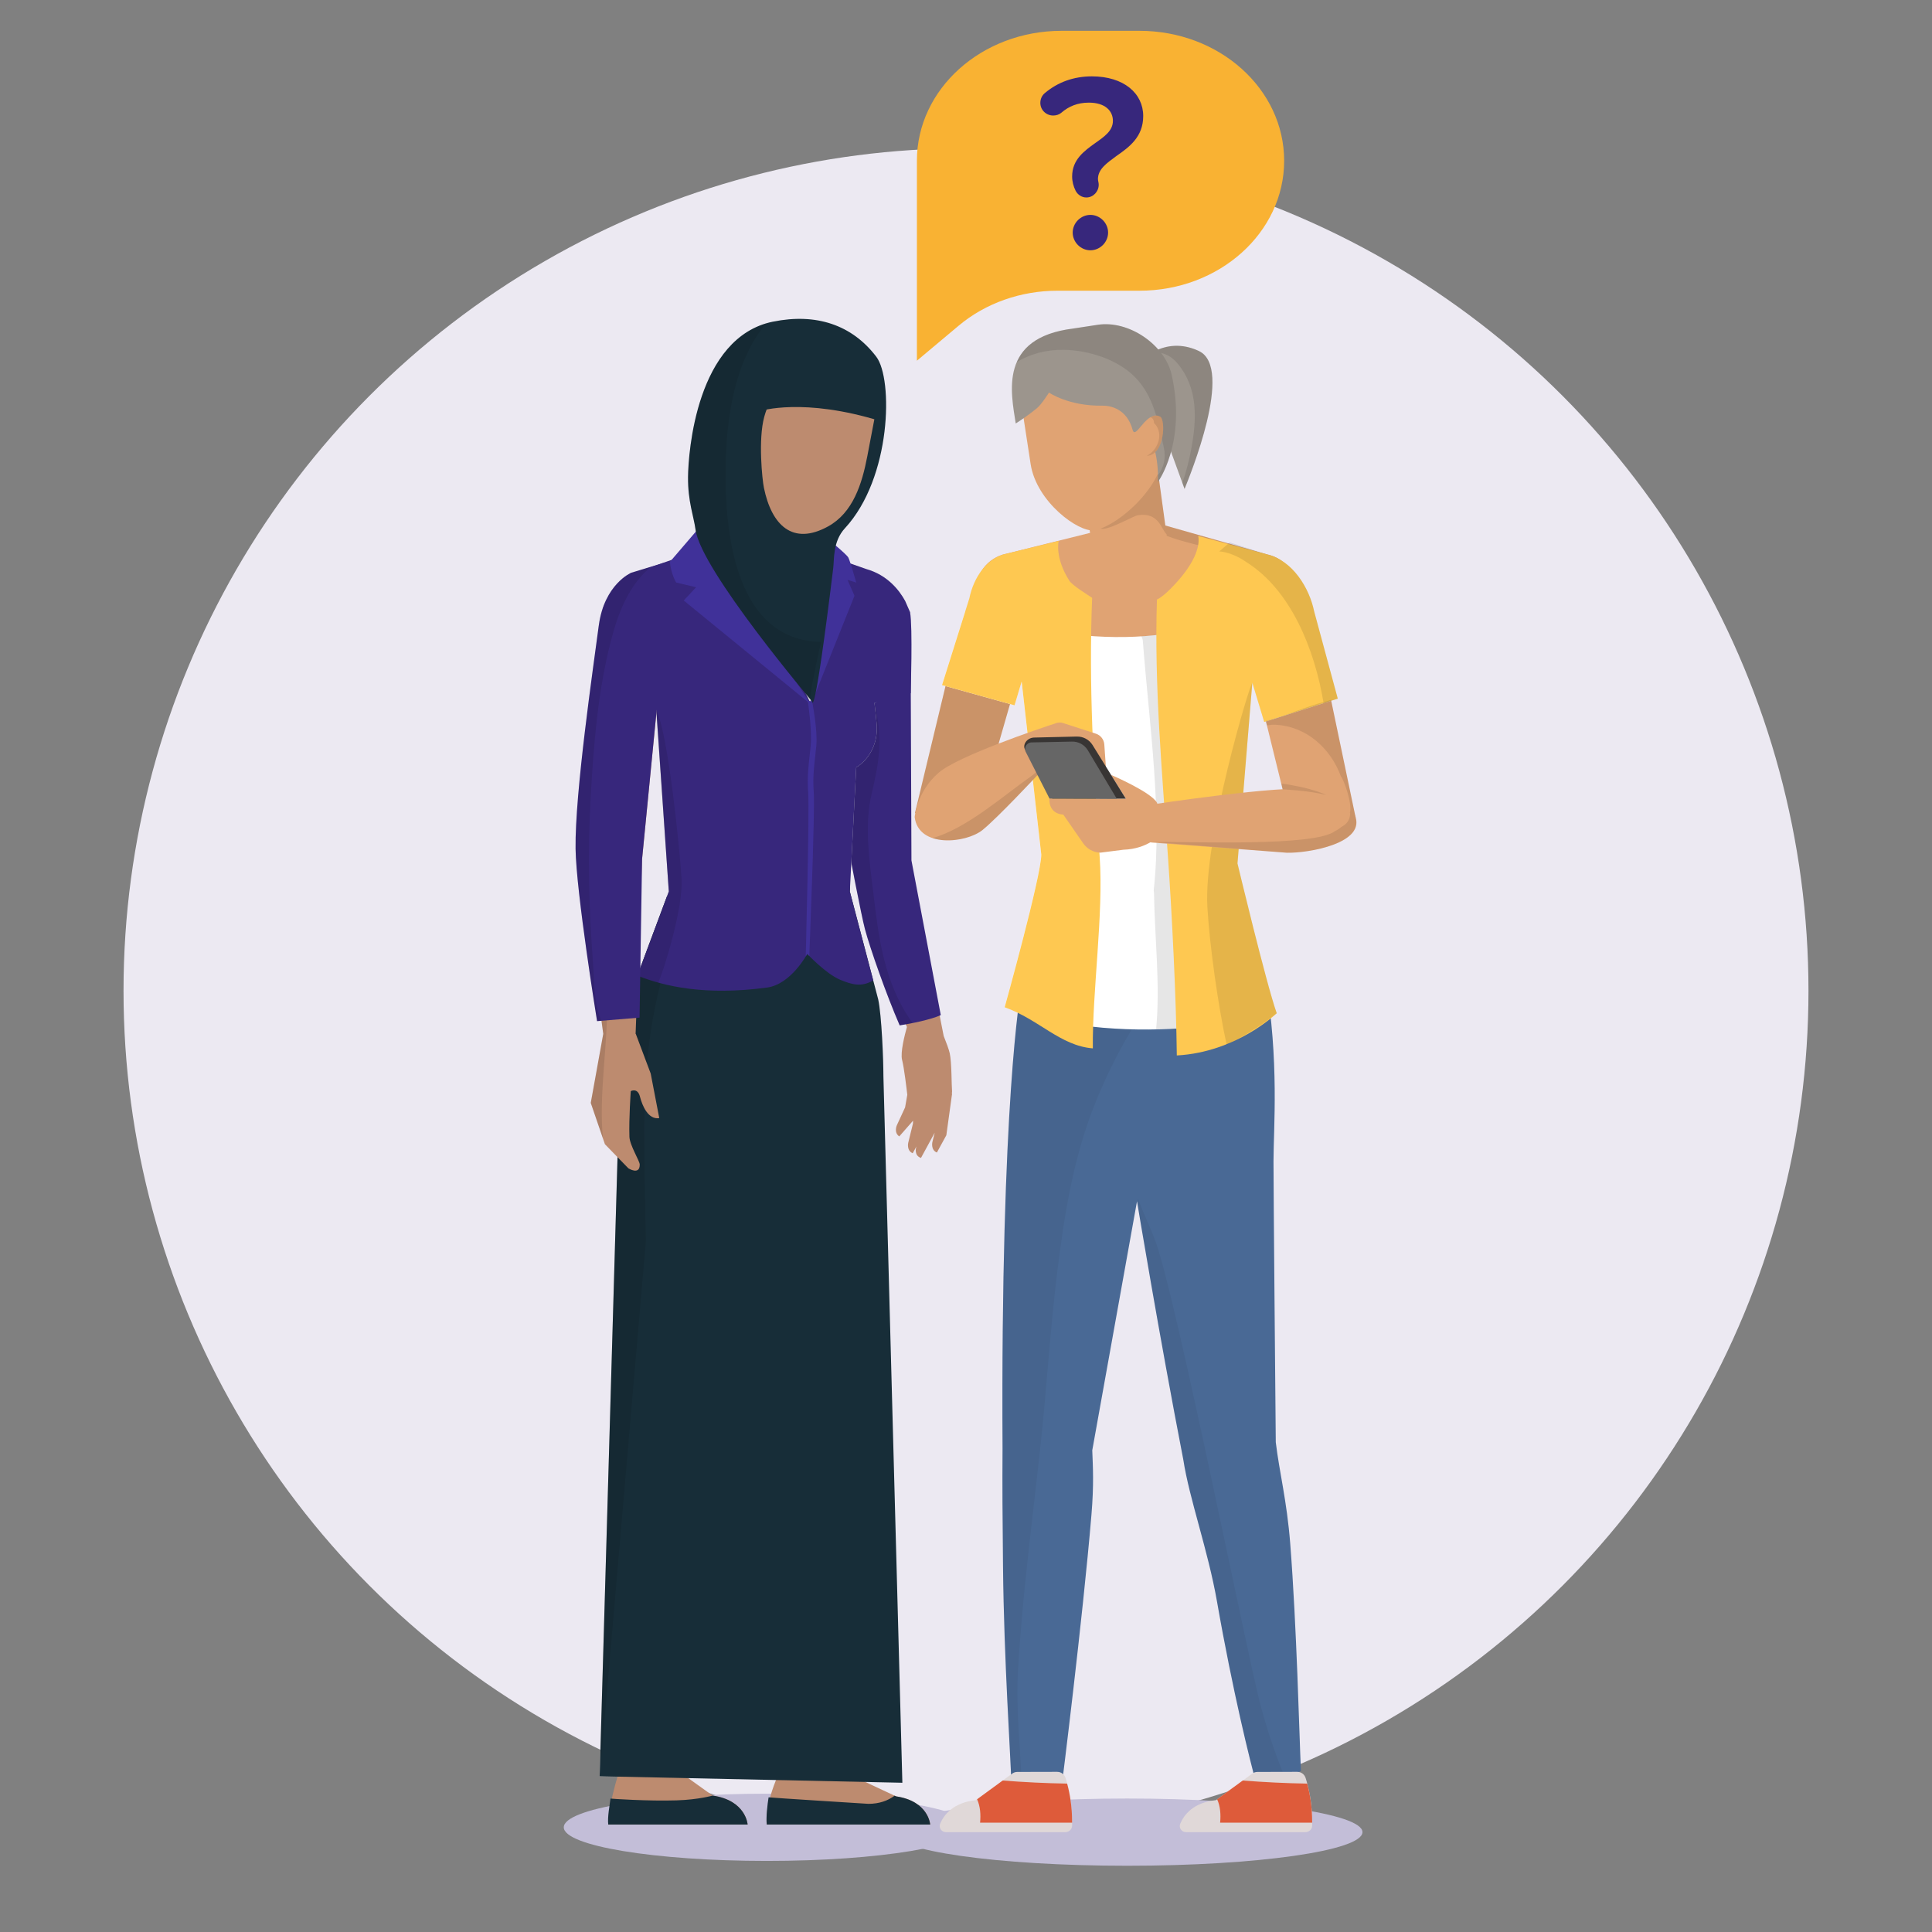 <?xml version="1.0" encoding="UTF-8"?><svg id="Layer_1" xmlns="http://www.w3.org/2000/svg" viewBox="0 0 800 800"><rect x="0" y="0" width="800" height="800" fill="#808080" stroke="none"/><defs><style>.cls-1{opacity:.05;}.cls-2{opacity:.1;}.cls-3{fill:#f9b233;}.cls-4{fill:#fff;}.cls-5{fill:#ece9f2;}.cls-6{fill:#fec851;}.cls-7{fill:#9c958d;}.cls-8{fill:#666;}.cls-9{fill:#bd8b6f;}.cls-10{fill:#c3bed8;}.cls-11{fill:#e0a373;}.cls-12{fill:#de5b3a;}.cls-13{fill:#dadada;}.cls-14{fill:#e0d8d8;}.cls-15{fill:#172d38;}.cls-16{fill:#403199;}.cls-17{fill:#37277c;}.cls-18{fill:#383534;}.cls-19{fill:#496995;}</style></defs><circle class="cls-5" cx="400" cy="410.25" r="348.85"/><ellipse class="cls-10" cx="466.75" cy="758.65" rx="97.42" ry="13.92"/><ellipse class="cls-10" cx="317.54" cy="756.65" rx="84.09" ry="13.92"/><g><path class="cls-19" d="m528.27,597.18c-.16-17.94-.94-104.09-.94-116.27,0-13.61,2.44-41.79-3.41-75.81-1.49-8.65-101.23,5.28-101.23,5.28,0,0-8.4,45.24-7.56,189.41,0,.02,0,.05,0,.07-.11,16.61-.02,26.97.2,48.98.37,38.48,3.22,79.49,3.43,89.19,6.87,2.18,12.07,3.25,19.05,2.25.57-.08,1.13-.08,1.69-.13.03-.19.11-.32.13-.52,0,0,8.65-68.76,12.32-112.43,1.06-12.66.59-19.81.33-26.75h.02s18.51-103.02,18.51-103.02c0,0,9.15,55.38,19.18,107.03,2.48,16.19,10.2,37.35,13.95,58.73,6.49,37.17,13.93,67.11,16.08,74.56,5.89-.81,12.82-1.38,18.14-4.19.18-.09.35-.16.53-.25-.72-15.68-1.74-59.59-4.43-94.08-1.41-17.96-4.48-29.41-5.99-42.05Z"/><path class="cls-1" d="m478.17,513.23c-.59-1.5-1.2-3-1.81-4.5-.07-.16-.14-.32-.21-.49-1.7-3.97-3.53-7.94-4.95-12.04.03,1.3.06,2.6.06,3.9,1.94,11.61,10,59.39,18.74,104.37,2.48,16.19,10.2,37.35,13.95,58.73,6.49,37.17,13.93,67.11,16.08,74.56,3.79-.52,8.02-.95,11.97-1.94-4.25-10.1-7.64-20.59-10.4-31.16-5.48-21-35.26-170.73-43.42-191.41Z"/><path class="cls-1" d="m415.14,599.8s0,.05,0,.07c-.11,16.61-.02,26.97.2,48.98.37,38.48,3.22,79.49,3.43,89.19,1.44.46,2.9.86,4.37,1.2-.7-15.96-2.54-31.97-1.59-48,1.77-30.17,5.73-60.15,9.04-90.18,2.71-24.55,4.13-49.24,7.12-73.77,2.97-24.29,6.78-48.37,16.05-71.16,7.81-19.21,17.97-36.7,30.62-52.66-28.4,2.26-61.68,6.91-61.68,6.91,0,0-8.4,45.24-7.56,189.41Z"/><g><g><g><path class="cls-9" d="m265.28,451.84c0,17.93,1.52,95.3,1.52,100.26,0,11.41-3.09,40.5-4.67,56.24-.93,9.24-4.79,122.27-4.79,122.27l20.49,4.89,25.53-167.64,10.33-110.32,4.32-41.57h-46.08c-2.15,6.66-6.65,22.21-6.65,35.86Z"/><path class="cls-2" d="m265.28,451.84c0,17.93,1.52,95.3,1.52,100.26,0,11.41-3.09,40.5-4.67,56.24-.93,9.24-4.79,122.27-4.79,122.27,0,0,5.36-59.33,8.36-81.15,3.64-26.51,4.18-59.02,7.25-85.58,1.07-9.29.06-27.55,2.32-36.55,2.71-10.84,30.38-8.54,32.58-7.38l5.84-62.41,4.32-41.57h-46.08c-2.15,6.66-6.65,22.21-6.65,35.87Z"/><path class="cls-9" d="m295.08,743.51l-16.88-12.08-20.87-.81s-5.08,14.14-5.48,24.89h57.72s-.63-10-14.49-11.99Z"/><path class="cls-15" d="m295.08,743.51s-5.79,1.69-14.88,1.98c-11.69.37-26.85-.64-27.4-.74-.36,2.77-1.3,7.65-.94,10.75h57.72s-.63-10-14.49-11.99Z"/></g><g><path class="cls-9" d="m358.64,415.57l-42.95.41,7.86,144.28s-1.1,27.07-3.07,44.83c-3.93,35.48,3.46,129.6,3.46,129.6l19.95.82,14.38-160.58s3.19-97,2.45-113.3c-.68-14.92-1.5-41.67-2.08-46.05Z"/><path class="cls-2" d="m358.64,415.57l-42.95.41,7.86,144.28s-1.1,27.07-3.07,44.83c-2.03,18.33-1.04,52.3.39,80.87.15-1.94.28-3.87.36-5.74,1.06-24.29,11.08-105.6,9.15-128.61-1.41-16.74,4.27-32.37,25.53-31.53,1.41.06,2.71.28,3.96.58.66-25.18,1.2-51.26.85-59.03-.68-14.92-1.5-41.67-2.08-46.05Z"/><path class="cls-9" d="m371.06,743.85l-27.42-12.85-19.49-.37s-7.68,15.01-6.65,24.87h67.67s-.61-9.66-14.11-11.65Z"/><path class="cls-15" d="m371.06,743.85l-.61-.3c-2.79,2.09-6.41,3.38-10.86,3.38,0,0-40.22-2.51-41.33-2.7-.46,2.77-1.11,8.15-.76,11.26h67.67s-.61-9.66-14.11-11.65Z"/></g><path class="cls-9" d="m394.22,451.77c-.22-2.2-.12-11.76-.94-15.57-.35-1.62-1.41-4.46-2.52-7.23l-14.29-72.48v-100.32s-31.11-1.79-31.11-1.79l8.16,101.19s3.05,19.98,4.64,25.95c2.54,9.55,11.79,31.08,17.38,43.73-.89,3.16-2.79,10.52-2.01,13.61.87,3.4,1.88,12.03,2.16,14.48l-.91,5.21-3.43,7.43s-1.33,3.01,1.02,4.58l5.71-6.51-.05,1.22-1.96,7.97s-.74,3.22,1.87,4.29l1.56-2.85-.16.53s-.96,3.26,2.02,4.26l5.67-10.43-.96,3.91s-.74,3.22,1.87,4.29l3.92-7.16,2.39-17.3h-.15c.1-.34.16-.67.13-1Z"/><path class="cls-17" d="m377.09,274.69l-31.73-17.08,6.3,95.22s4.91,25.95,6.5,31.92c2.17,8.13,8.89,27.21,14.38,39.84,5.16-.83,12.67-2.33,17.02-4.25l-12.15-64.06-.32-81.57Z"/><path class="cls-13" d="m358.78,235.66l-43.93-15.38c-.04-.29-3.73-.29-3.77,0l-43.36,15.2c-11.4,2.97-16.37,12.34-18.01,16.3l-1.41,32.77c1.86.62,8.14,7.57,23.46,9.48l5.17,75.1-17.01,45.61c-2.56,8.26-3.72,28.59-3.43,37.24l-8.18,283.52,111.35-2.63,6.14-287.27c0-6.77-.73-25.21-2.17-31.82l-11.74-44.62,2.65-51.37c5.08-3.14,8.53-9.1,8.53-15.9v-1.26s-.3-3.99-.98-9.53c7.91-2.5,14.76-37.48,14.76-37.48h.05s-2.11-4.81-2.11-4.81c-2.44-4.43-7.3-10.66-16.01-13.14Z"/><path class="cls-15" d="m363.63,413.77l-11.74-44.62.12-2.29c-25.29,1.38-50.53,3.87-75.87,4.4l-16.22,43.49c-2.56,8.26-3.72,28.59-3.43,37.24l-8.18,283.52,125.34,2.69-7.85-292.6c0-6.77-.73-25.21-2.17-31.82Z"/><path class="cls-2" d="m279.4,297.64c-.37-.22-7.39-3.39-7.73-3.63l5.26,75.12-17.01,45.61c-2.56,8.26-3.72,28.59-3.43,37.24l-8.18,283.52,19.13-221.75s-1.34-48.13-.29-64.5c2.15-33.42,8.37-50.38,17.61-79.85l.2-.04s-.01-.22-.02-.51c0-.03.02-.05.02-.08h-.03c0-.09,0-.18-.02-.3l.04.3.29-52.42-4.49-8.22c-.47-4.8-.93-8.54-1.34-10.48Z"/><path class="cls-9" d="m263.27,428.12h-.08l2.68-72.39,6.03-61.57-26.11-9.61c-5.8,37.88-5.88,70.78-5.88,70.78l9.88,72.76-5.17,28.6,5.86,17.1,9.71,9.98s4.77,3.02,4.71-1.59c-.02-1.44-4.16-8.01-4.27-11.46-.25-7.6.56-18.91.56-18.91,0,0,2.83-1.56,3.81,2.31.99,3.87,3.45,9.58,7.99,8.87l-3.55-18.46-6.17-16.42Z"/><path class="cls-2" d="m239.91,355.33l9.88,72.76-5.17,28.6,5.04,14.72c-1.74-18.44,1.94-37.7,1.74-55.91-.15-13.84-1.39-27.62-2.22-41.43-.77-12.63,1.18-25.05.91-37.64-.36-17-3.25-34.89,11.27-46.16l-15.58-5.73c-5.8,37.88-5.88,70.78-5.88,70.78Z"/><path class="cls-2" d="m360.83,329.16c3.37-14.45,4.86-23.27,1.25-38.08-1.96-8.05,11.51-12.21,14.93-5.9l.08-10.5-31.73-17.08,6.3,95.22s4.91,25.95,6.5,31.92c2.17,8.13,8.89,27.21,14.38,39.84,1.6-.26,3.44-.59,5.34-.97-12.09-16.73-14.15-36.54-16.26-53.86-1.59-13.03-3.77-27.82-.79-40.59Z"/><path class="cls-17" d="m376.89,253.6l-2.11-4.81c-2.44-4.43-7.3-10.66-16.01-13.14l-22.97-8.04c-.19,15.55.28,64.79,0,64.09-5.17-12.44-29.16-50.38-39.87-66.12l-28.2,9.89c-11.4,2.97-16.37,12.34-18.01,16.3l-1.41,32.77c1.86.62,8.14,7.57,23.46,9.48l5.17,75.1-13,34.86c11.14,4.45,28.16,8.4,53.69,4.94,9.98-1.35,16.63-13.94,16.63-13.94,0,0,7.7,8.26,13.71,10.75,4.97,2.05,8.82,3.06,13.61.23l-9.69-36.82,2.65-51.37c5.08-3.14,8.53-9.1,8.53-15.9v-1.26s-.3-3.99-.98-9.53c7.91-2.5,13.66-3.59,15.01-4.04,0,0,.87-27.5-.25-33.44,0-.01.05,0,.05,0Z"/><path class="cls-2" d="m271.23,293.95c.16.02.32.05.48.07-.06-.11-.12-.25-.18-.35-.09.1-.2.19-.3.28Z"/><path class="cls-2" d="m271.77,294.13l5.16,75.01-13,34.86c2.55,1.02,5.42,2,8.61,2.89,2.41-5.06,10.39-31.16,9.69-42.93-.67-11.22-5.5-60.25-10.46-69.82Z"/><path class="cls-2" d="m271.71,294.03s.04.07.05.1v-.1s-.04,0-.05,0Z"/><path class="cls-9" d="m385,450.84c2.25,6.77,1.07,14.31,1.07,14.31,0,0,1.19,3.67,3.51,1.74,2.32-1.93,2.9-13.54,2.9-13.54l-7.47-16.45s-2.25,7.17,0,13.94Z"/><path class="cls-17" d="m247.93,259.07c-2.25,17.17-9.91,69.18-9.6,92.4.24,17.98,8.9,71.36,8.9,71.36l17.6-1.45,1.04-65.66,6.03-61.57,3.18-61.17-13.71,4.18s-11.18,4.73-13.43,21.9Z"/><path class="cls-2" d="m247.93,259.07c-2.25,17.17-9.91,69.18-9.6,92.4.24,17.98,8.9,71.36,8.9,71.36l1.78-.15c-3.14-7.06-2.92-16.75-3.43-23.49-1.77-23.48-2.29-45.9-.97-69.47,1.21-21.58,2.96-43.51,8.39-64.51,3.02-11.68,7.55-23.17,16.62-30.56l-8.26,2.52s-11.18,4.73-13.43,21.9Z"/><path class="cls-16" d="m277.37,232.68c.63,5.57,2.65,8.55,2.65,8.55l8.23,1.93-5.13,5.49,52.68,43.06-47.33-71.97-11.1,12.94Z"/><path class="cls-16" d="m351.31,230.93c-.77-1.54-9.25-8.3-9.25-8.3,0,0-6.01,38.79-6.25,69.09l18.02-45.03-2.9-6.58,3.63,1.12s-2.48-8.76-3.25-10.29Z"/></g><path class="cls-16" d="m334.48,290.15c.02.12,1.83,12.15,1.22,18.53-.14,1.48-.3,2.89-.45,4.26-.54,4.75-1.04,9.24-.6,15.25.56,7.47-1,67.3-1.02,67.89l.63-1.09.85.89c.09-2.42,2.41-60.26,1.85-67.86-.43-5.79.07-10.17.59-14.82.16-1.39.32-2.81.46-4.3.63-6.67-1.65-17.94-1.73-18.44l-1.81-.31Z"/><path class="cls-15" d="m320.1,133.18c-31.72,6.46-35.1,54.15-35.2,64.31-.1,10.16,2.38,16.36,3.11,21.84,2.22,16.75,48.28,71.13,48.28,71.13,0,0,.83,9.52,8.73-55.21.45-3.65-.22-11.03,4.84-16.51,19.35-20.94,19.98-61.82,13.01-71-10.06-13.26-24.97-18.18-42.78-14.55Z"/><path class="cls-2" d="m300.44,193.44c.29-21.01,3.95-44.44,16.86-59.56-29.13,8.61-32.31,53.76-32.41,63.61-.1,10.16,2.38,16.36,3.11,21.84,2.04,15.44,41.31,62.81,47.45,70.14.15-2.6,1.18-8.96,4.5-23.64-35.45-.74-39.9-44.9-39.52-72.38Z"/><path class="cls-2" d="m336.29,290.46s-.31-.37-.83-.99c-.18,3.02.83.99.83.99Z"/><path class="cls-9" d="m357.22,165.43l-24.77-5.02c-8.75-1.77-13.65,3.6-16,12.21-2.55,9.36-.84,25.94-.12,29.4,3.16,15.4,11.88,24.05,26.56,15.96,10.28-5.66,14.04-17.52,16.24-29.05l3.07-16.09c.65-3.41-1.56-6.71-4.97-7.4Z"/><path class="cls-15" d="m314.87,170.17s17.83-5.71,49.8,4.23c0,0,1.81-14.6-2.53-18.59-4.34-4-47.43-14.65-47.27,14.36Z"/></g><path class="cls-7" d="m496.41,145.33c-14.77-6.89-24.89,5.02-24.89,5.02l18.98,52.1c1.97-4.92,20.68-50.22,5.91-57.11Z"/><path class="cls-2" d="m496.41,145.33c-8.23-3.84-15.02-1.84-19.41.68,3.63-.48,7.46.73,10.67,4.59,8.57,10.3,7.89,23.28,5.51,35.78-.83,4.34-1.99,9.01-3.59,13.55l.92,2.51c1.97-4.92,20.68-50.22,5.91-57.11Z"/><polygon class="cls-11" points="378.86 336.69 405.6 335.38 425.02 267.93 393.51 275.8 378.86 336.69"/><polygon class="cls-2" points="378.86 336.69 405.6 335.38 425.02 267.93 393.51 275.8 378.86 336.69"/><path class="cls-11" d="m524.48,229.52l-46.77-13.29h-13.79v163.46l45.9-8.25,9.24-101.05,18-23.79c.9-8.1-4.58-15.53-12.58-17.07Z"/><path class="cls-2" d="m477.7,216.23h-8.22c3.9,2.07,9.58,4.15,13.68,5.68,7.96,2.96,14.77,4.06,22.92,6.4,2.86.82,5,2.28,6.59,4.06.58-.06,1.12-.16,1.74-.15,5.16.06,10.29-.22,15.43-.58-1.6-1.01-3.4-1.74-5.36-2.12l-46.77-13.29Z"/><polygon class="cls-11" points="512.72 252.05 532.85 333.9 561.4 338.82 545.89 264.7 512.72 252.05"/><polygon class="cls-11" points="448.64 202.84 454.84 243.31 485.42 238.63 478.63 189.06 448.64 202.84"/><path class="cls-2" d="m448.64,202.84l2.02,13.2c3.81-.85,2.33,3.15,6.28,2.92,3.59-.21,12.45-5.32,14.15-5.6,8.84-1.47,9.86,6.07,11.94,7.82l-4.4-32.12-29.98,13.78Z"/><path class="cls-11" d="m476.44,149.36l-54.95,8.41,5.27,34.38c2.41,15.72,19.93,28.4,26.29,27.43,10.01-1.53,31.07-20.12,28.66-35.84l-5.27-34.38Z"/><path class="cls-7" d="m454.57,134.48l-10.27,1.57c-30.85,3.86-25.67,26.49-23.71,39.31,0,0,4.19-2.58,8.86-6.4,1.8-1.47,4.92-6.4,4.92-6.4,0,0,8.12,5.66,22.16,5.42,2.94-.05,10.09,1.05,12.49,10.09.76,2.85,3.51-2.22,3.88-1.85,7.61,7.61,6.55,23.36,6.55,23.36,0,0,11.88-15.98,5.76-44.16-2.75-12.67-17.79-22.9-30.65-20.94Z"/><path class="cls-2" d="m454.57,134.49l-10.27,1.57c-13.75,1.72-20.32,7.17-23.23,13.82,5.46-3.26,11.98-5.12,19.32-5.03,10.12.12,22.13,3.87,29.41,11.13,7.98,7.97,9.7,18.65,12.08,29.16,1.06,4.67-.09,8.61-2.38,11.6.03,1.74-.04,2.84-.04,2.84,0,0,11.88-15.98,5.76-44.16-2.75-12.66-17.79-22.9-30.65-20.93Z"/><path class="cls-11" d="m472.44,176.69l2.45,12.07c7.46-.42,7.8-14.91,5.54-16.22-3.84-2.23-8,4.14-8,4.14Z"/><path class="cls-2" d="m476.36,172.81c.68.17,1.25.67,1.42,1.61.05.26.03.5.06.76.37.31.72.7,1.03,1.18,2.33,3.63.92,8.25-2.05,11.03-.59.55-1.26.97-1.93,1.37h0c7.46-.41,7.8-14.91,5.54-16.21-1.39-.81-2.82-.47-4.08.27Z"/><path class="cls-11" d="m416.78,229.26c-8.01,1.54-13.48,8.97-12.58,17.07l17.86,24.06,11.88,101.05,43.27,8.25v-163.46l-26.15,4.5-34.27,8.53Z"/><g><polygon class="cls-11" points="519.67 277.77 520.57 277.77 519.8 276.3 519.67 277.77"/><path class="cls-4" d="m523.49,298.94l30.45-9.65-9.78-36.14c-1.46-7.13-5.65-15.33-12.14-20.09.77,3.82-.4,7.91-4.68,11.22-35.34,27.42-86.02,21.65-127.63,8.71l-9.67,30.68,30.03,8.37,2.95-9.85,8.12,71.64c0,8.86-15.17,63.24-15.17,63.24,54.65,19.2,112.66,2.49,112.66,2.49-4.43-12.56-16.25-62.04-16.25-62.04l6.15-74.84,4.92,16.25Z"/><path class="cls-2" d="m523.49,298.94l30.45-9.65-9.78-36.14c-1.46-7.13-5.65-15.33-12.14-20.09.77,3.82-.4,7.91-4.68,11.22-15.89,12.32-34.88,17.9-54.74,19.18.22.6.57,1.15.62,1.84,2.68,34.97,8.09,70.74,4.5,103.43.03.38.12.72.13,1.12.28,18.66,2.64,37.94.87,56.38,28.77-.61,49.92-6.66,49.92-6.66-4.43-12.56-16.25-62.04-16.25-62.04l6.15-74.84,4.92,16.25Z"/><path class="cls-6" d="m523.49,298.94l30.45-9.65-9.78-36.14c-1.97-9.6-8.86-21.17-19.69-23.63l-28.34-7.61s1.87,5.53-5.89,15.62c-2.95,3.83-8.31,9.53-11.17,10.7-1.17,35.08,2.13,71.67,4.56,106.53,1.66,23.78,3.41,58.55,3.66,82.28,24.89-1.35,41.37-17.48,41.37-17.48-4.43-12.56-16.25-62.04-16.25-62.04l6.15-74.84,4.92,16.25Z"/><path class="cls-6" d="m452.23,247.55c-1.8-1.22-8.21-5.16-9.43-7.07-6.19-9.73-4.42-16.5-4.42-16.5l-21.6,5.29c-8.01,1.54-13.67,9.87-15.39,18.48l-11.32,35.94,30.03,8.37,2.95-9.85,8.12,71.64c0,8.86-15.17,63.24-15.17,63.24,14.1,4.95,23.03,15.95,36.52,17.02-.25-23.62,4.48-55.65,2.83-79.34-2.51-35.86-4.58-71.25-3.12-107.22Z"/><path class="cls-2" d="m524.48,229.52l-15.26-4.92-4.36,3.73c.82.07,1.64.16,2.51.38,3.35.85,6.18,2.25,8.66,4.01,18.47,11.54,28.34,36.09,32.05,58.44l5.87-1.86-9.78-36.14c-1.97-9.6-8.86-21.17-19.69-23.63Z"/><path class="cls-2" d="m518.54,282.91c-.63-1.18-20.26,64.16-18.59,92.7.95,16.26,4.49,41.05,7.98,57.02,12.08-5.89,20.74-13.06,20.74-13.06-4.43-12.56-16.25-62.04-16.25-62.04l6.12-74.62Z"/></g><path class="cls-11" d="m542.92,326.88c-11.82-1.97-66.2,6.28-66.2,6.28l-2.46,15.51,58.59,4.43c8.82.23,33.48-3.94,28.06-15.76,0,0-6.18-8.49-18-10.46Z"/><path class="cls-11" d="m453.77,303.8l-13.58-4.4c-.9-.29-1.87-.29-2.77,0-7.25,2.38-40.75,13.62-48.8,20.61-9.05,7.85-9.87,18.33-9.87,18.33,1.56,12.9,21.25,10.88,28.11,5.33,6.21-5.02,22.6-22.56,22.6-22.56l28.45-3.72-.64-9.12c-.14-2.06-1.53-3.83-3.49-4.47Z"/><path class="cls-2" d="m427.05,321.36c-11.16,7.81-26.85,21.76-40.89,25.66,6.78,2.26,16.32.18,20.69-3.36,6.21-5.02,22.6-22.56,22.6-22.56l16.77-2.31c-4.54-1.91-9.45-2.76-14.44-2.89-1.02,2.02-2.52,3.91-4.74,5.46Z"/><path class="cls-11" d="m460.08,320.89l6.09,9.82-31.63-.08c-.31,6.7,5.75,6.68,5.75,6.68l8.24,11.89c1.62,2.34,4.26,3.78,7.11,3.87l9.51-1.21c10.31-.36,15.02-6.15,15.02-6.15l-.99-13.13c-2.13-4.47-19.09-11.7-19.09-11.7Z"/><path class="cls-18" d="m445.84,304.99l-17.78.42c-3.05.2-4.67,3.14-3.63,4.91l11.3,20.34,30.45.06-13.77-22.21c-1.4-2.26-3.9-3.6-6.56-3.51Z"/><path class="cls-8" d="m443.83,307.08l-16.75.34c-2.05.07-3.29,2.3-2.26,4.08l9.75,19.16,27.85.07-12.03-20.14c-1.4-2.26-3.9-3.6-6.56-3.51Z"/><path class="cls-14" d="m537.21,733.68l-16.58.04c-.75,0-1.48.24-2.09.69l-15.02,10.99c-9.49.98-13.3,6.17-14.81,9.76-.7,1.66.57,3.49,2.37,3.49h49.48c1.49,0,2.76-1.18,2.79-2.67.22-9.08-1.59-16.23-2.74-19.8-.48-1.49-1.84-2.5-3.4-2.49Z"/><path class="cls-12" d="m514.6,737.28l-10.61,7.76c1.34,2.95,1.56,6.37,1.24,9.7h38.11c.03-6.89-1.06-12.47-2.07-16.19-8.91-.14-17.8-.58-26.67-1.27Z"/><path class="cls-14" d="m437.8,733.68l-16.58.04c-.75,0-1.48.24-2.09.69l-15.02,10.99c-9.49.98-13.3,6.17-14.81,9.76-.7,1.66.57,3.49,2.37,3.49h49.48c1.49,0,2.76-1.18,2.79-2.67.22-9.08-1.59-16.23-2.74-19.8-.48-1.49-1.84-2.5-3.4-2.49Z"/><path class="cls-12" d="m415.2,737.28l-10.61,7.76c1.34,2.95,1.56,6.37,1.24,9.7h38.11c.03-6.89-1.06-12.47-2.07-16.19-8.91-.14-17.8-.58-26.67-1.27Z"/><path class="cls-2" d="m561.4,338.82l-10.26-49.05c-.57.21-1.1.44-1.73.59-8.59,2.02-16.78,6.14-25.37,8.17l.54,1.73c.13.02.25.07.38.09.96-.2,1.97-.3,3.01-.25,12.97.56,23.02,9.79,27.27,21.38,1,.92,4.82,11.11,3.73,14.99.03.09.07.18.1.27-.04,3.09-1.71,4.68-3.71,5.72-.75.66-1.59,1.24-2.57,1.68,0,0,0,0-.01,0-8.22,6.44-58.4,4.37-75.89,4.48l55.96,4.47c8.44.22,31.31-3.61,28.53-14.28h.03Z"/><path class="cls-2" d="m531.06,326.83s11.49.59,18.12,2.36c0,0-6.04-3.09-18.57-4.72l.44,2.36Z"/></g><path class="cls-3" d="m439.57,12.76h32.26c33.09,0,59.91,24.09,59.91,53.81h0c0,29.72-26.82,53.81-59.91,53.81h-33.99c-15.17,0-29.78,5.17-40.87,14.47l-17.3,14.51v-82.79c0-29.72,26.82-53.81,59.91-53.81Z"/><path class="cls-17" d="m453.5,59.25c3.87-2.72,7.33-5.13,7.33-9.21s-3.14-7.54-9.95-7.54c-4.61,0-8.27,1.47-11.41,4.19-.84.73-2.09,1.15-3.35,1.15-2.93,0-5.34-2.3-5.34-5.23,0-1.67.73-3.14,1.88-4.08,5.34-4.5,11.93-6.91,19.47-6.91,13.19,0,21.25,7.01,21.25,16.44,0,8.69-5.86,12.88-11.1,16.54-3.98,2.93-7.64,5.44-7.64,9.53,0,.42.1.84.21,1.36.1.52.1.84.1,1.05,0,2.72-2.2,5.23-5.13,5.23-1.88,0-3.56-1.15-4.4-2.72-.94-1.88-1.47-3.87-1.47-5.97,0-7.01,5.02-10.57,9.53-13.82Zm-1.99,29.73c3.98,0,7.33,3.35,7.33,7.33s-3.35,7.33-7.33,7.33-7.33-3.35-7.33-7.33,3.35-7.33,7.33-7.33Z"/></svg>